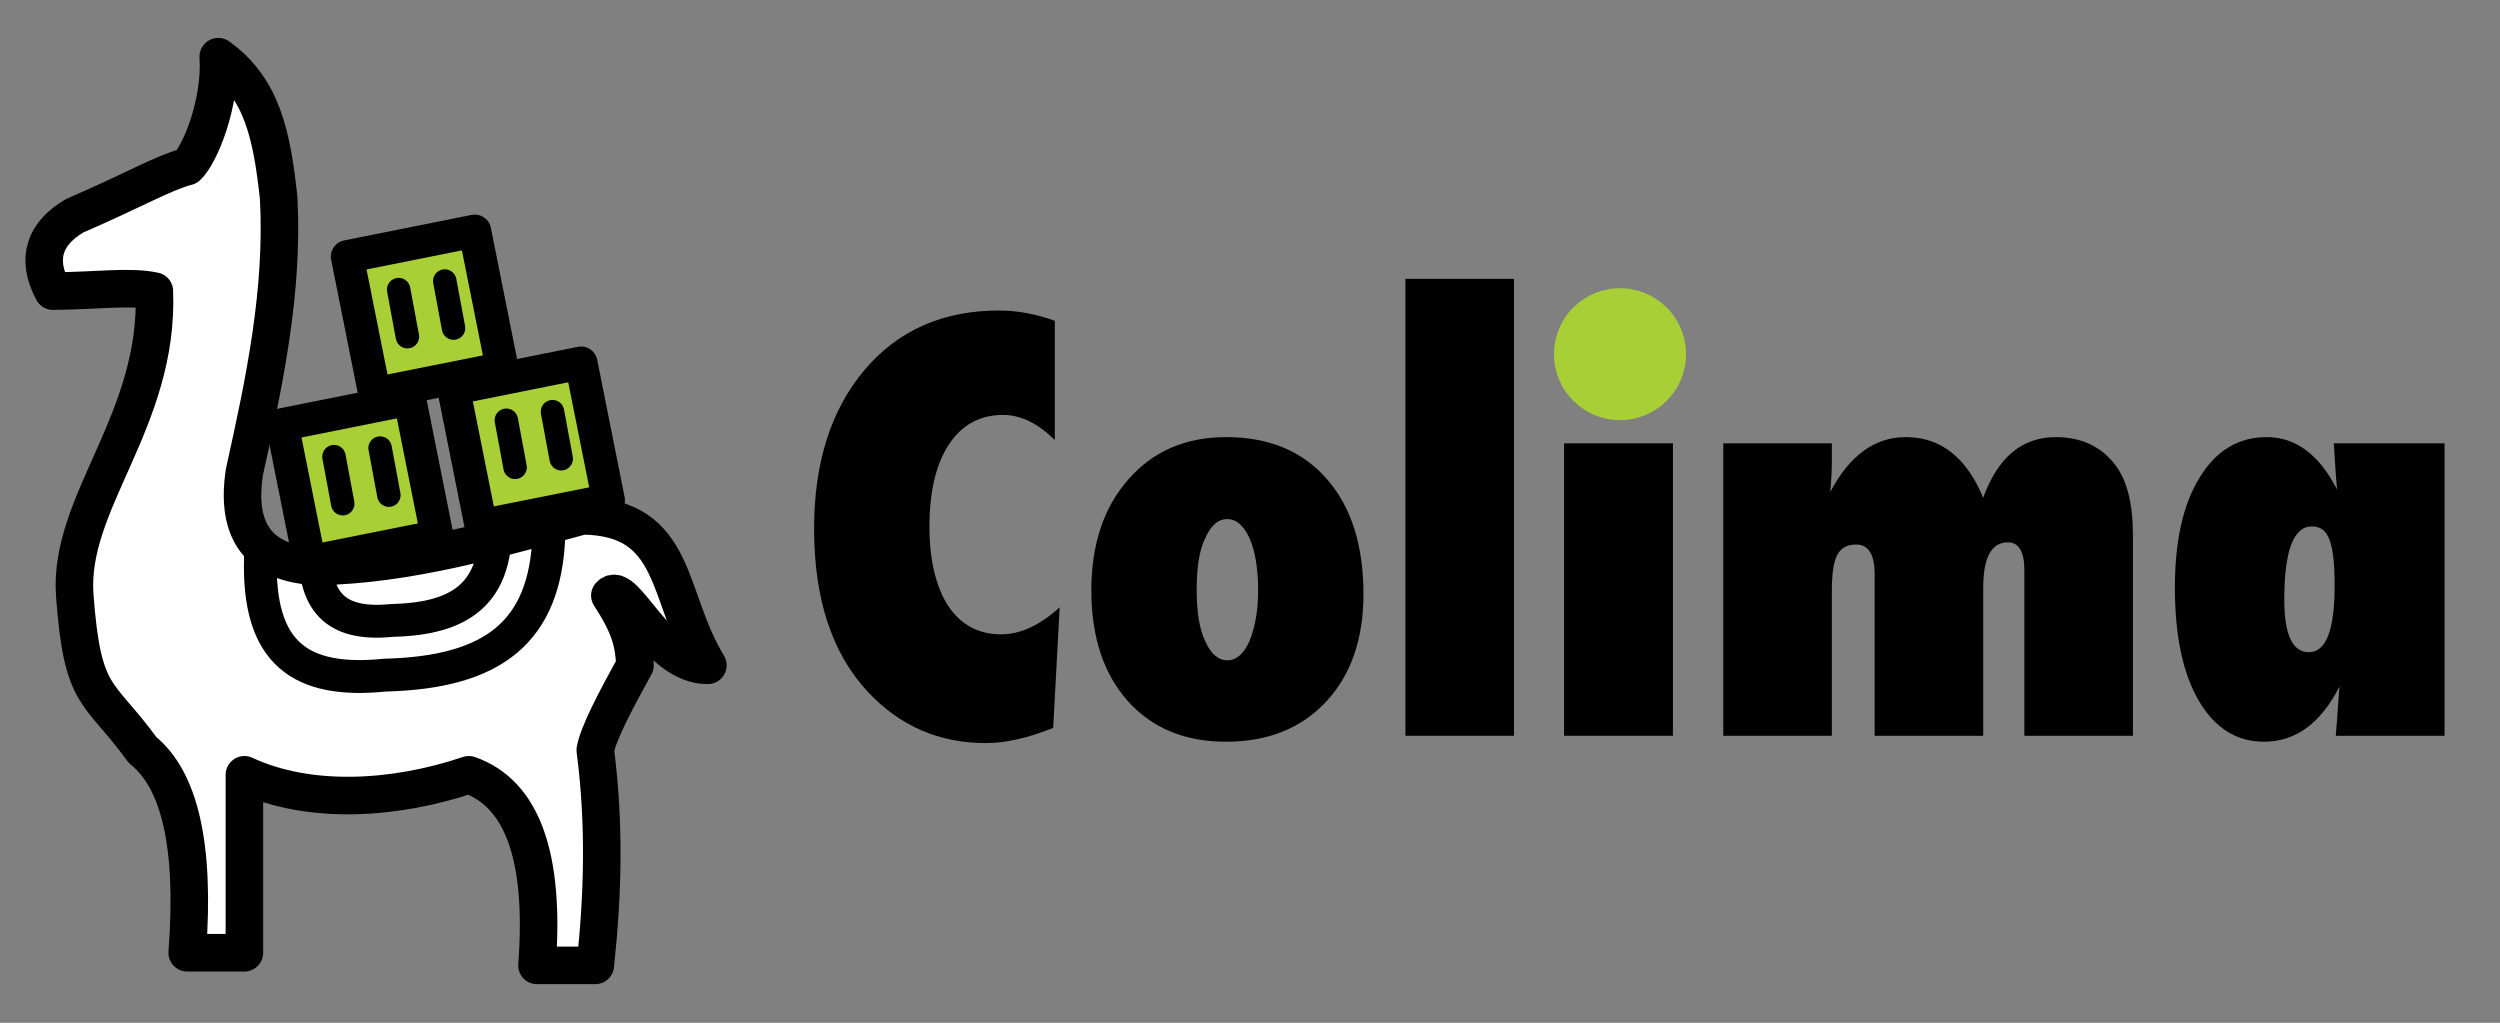 <?xml version="1.0" encoding="UTF-8" standalone="no"?>
<!DOCTYPE svg PUBLIC "-//W3C//DTD SVG 1.1//EN" "http://www.w3.org/Graphics/SVG/1.1/DTD/svg11.dtd">
<svg width="100%" height="100%" viewBox="0 0 2129 871" version="1.1" xmlns="http://www.w3.org/2000/svg" xmlns:xlink="http://www.w3.org/1999/xlink" xml:space="preserve" xmlns:serif="http://www.serif.com/" style="fill-rule:evenodd;clip-rule:evenodd;stroke-linecap:round;stroke-linejoin:round;stroke-miterlimit:1.5;">
    <rect x="0" y="0" width="2129" height="871" fill="#808080" stroke="none"/>
    <g transform="matrix(1,0,0,1,-8928.08,-3921.33)">
        <g id="colima-logo-horizontal-2" transform="matrix(1.039,0,0,0.425,-3454.23,3921.33)">
            <rect x="11913" y="0" width="2048" height="2048" style="fill:none;"/>
            <g transform="matrix(2.011,0,0,2.352,-12722,-959.748)">
                <g transform="matrix(0.478,0,0,1,10007.4,-50.566)">
                    <g>
                        <g>
                            <g transform="matrix(1,0,0,1,-1274.95,-38.357)">
                                <path d="M6209.14,665.301C6213.44,744.668 6197.11,821.935 6179.94,899.115C6172.13,950.665 6192.97,977.421 6242.2,979.616C6321.1,978.056 6394.44,956.145 6468.38,936.422C6550.18,937.542 6539.39,1005.27 6575.13,1063.78C6532.02,1064.38 6503.87,990.16 6491.54,1004.31C6509.15,1031.27 6511.85,1044.74 6513,1063.78C6495.95,1094.53 6481.52,1122.25 6479.12,1135.98C6487.39,1199.57 6485.56,1260.18 6479.12,1319.42L6429.41,1319.42C6436.39,1227.37 6417.16,1173.07 6371.32,1157.06C6308.9,1178.16 6235.76,1183 6179.94,1157.06L6179.94,1308.65L6131.18,1308.65C6138.29,1215.46 6124.01,1160.8 6093.16,1135.98C6055.13,1083.78 6041.97,1093.7 6035.3,1004.31C6029.38,924.934 6107.4,855.52 6103.17,744.994C6082.61,740.495 6055.08,744.633 6016.69,744.994C6001.71,716.96 6009.91,695.602 6035.3,680.738C6088.23,657.891 6109.74,644.626 6131.13,638.865M6131.18,638.865C6141.9,629.026 6160.2,584.852 6157.65,545.278C6195.28,572.248 6203.34,612.399 6209.14,665.301" style="fill:white;stroke:black;stroke-width:32px;"/>
                            </g>
                            <g transform="matrix(1,0,0,1,-1274.95,-31.357)">
                                <path d="M6193.65,964.865C6191.1,1046.97 6228.04,1072.44 6299.89,1065.14C6393.83,1062.84 6436.19,1027.03 6439.52,947.258" style="fill:none;stroke:black;stroke-width:28px;"/>
                            </g>
                            <g transform="matrix(0.626,0,0,0.626,1087.97,320.371)">
                                <path d="M6193.65,964.865C6191.1,1046.97 6228.04,1072.44 6299.89,1065.14C6393.83,1062.84 6436.19,1027.03 6439.52,947.258" style="fill:none;stroke:black;stroke-width:44.72px;"/>
                            </g>
                            <g transform="matrix(0.98,-0.196,0.196,0.981,-1362.78,1200.07)">
                                <rect x="6256.01" y="862.851" width="110.977" height="119.202" style="fill:rgb(169,207,55);stroke:black;stroke-width:28px;"/>
                            </g>
                            <g transform="matrix(0.98,-0.196,0.196,0.981,-1216.68,1169.32)">
                                <rect x="6256.01" y="862.851" width="110.977" height="119.202" style="fill:rgb(169,207,55);stroke:black;stroke-width:28px;"/>
                            </g>
                            <g transform="matrix(0.98,-0.196,0.196,0.981,-1307.33,1056.92)">
                                <rect x="6256.01" y="862.851" width="110.977" height="119.202" style="fill:rgb(169,207,55);stroke:black;stroke-width:28px;"/>
                            </g>
                            <g transform="matrix(0.983,-0.183,0.183,0.983,-840.213,975.602)">
                                <path d="M5827.58,809.971L5827.58,850.751" style="fill:none;stroke:black;stroke-width:20px;"/>
                            </g>
                            <g transform="matrix(0.983,-0.183,0.183,0.983,-800.886,968.294)">
                                <path d="M5827.58,809.971L5827.58,850.751" style="fill:none;stroke:black;stroke-width:20px;"/>
                            </g>
                            <g transform="matrix(0.983,-0.183,0.183,0.983,-895.354,1117.91)">
                                <path d="M5827.58,809.971L5827.58,850.751" style="fill:none;stroke:black;stroke-width:20px;"/>
                            </g>
                            <g transform="matrix(0.983,-0.183,0.183,0.983,-856.027,1110.61)">
                                <path d="M5827.58,809.971L5827.58,850.751" style="fill:none;stroke:black;stroke-width:20px;"/>
                            </g>
                            <g transform="matrix(0.983,-0.183,0.183,0.983,-748.39,1086.91)">
                                <path d="M5827.58,809.971L5827.58,850.751" style="fill:none;stroke:black;stroke-width:20px;"/>
                            </g>
                            <g transform="matrix(0.983,-0.183,0.183,0.983,-709.063,1079.6)">
                                <path d="M5827.58,809.971L5827.58,850.751" style="fill:none;stroke:black;stroke-width:20px;"/>
                            </g>
                        </g>
                    </g>
                </g>
                <g transform="matrix(0.565,0,0,1.18,9964.64,-848.588)">
                    <g transform="matrix(1,0,0,1,-2117.33,789.036)">
                        <path d="M6930.84,714.359L6926.15,801.469C6908.05,808.76 6891.84,812.406 6877.52,812.406C6843.79,812.406 6815.41,800.036 6792.36,775.297C6766.58,747.562 6753.69,708.305 6753.69,657.523C6753.69,609.997 6765.8,571.846 6790.02,543.07C6814.24,514.424 6846.59,500.101 6887.09,500.101C6900.24,500.101 6913.65,502.575 6927.32,507.523L6927.32,593.656C6915.21,581.547 6902.78,575.492 6890.02,575.492C6873.35,575.492 6860.33,582.588 6850.95,596.781C6841.58,611.104 6836.89,630.896 6836.89,656.156C6836.89,668.396 6838.06,679.333 6840.41,688.969C6842.75,698.604 6846.1,706.742 6850.47,713.383C6854.83,720.023 6860.2,725.101 6866.58,728.617C6872.96,732.133 6880.25,733.89 6888.45,733.89C6902.52,733.89 6916.64,727.38 6930.84,714.359Z" style="fill-rule:nonzero;"/>
                    </g>
                    <g transform="matrix(1,0,0,1,-2117.33,789.036)">
                        <path d="M7149.98,704.789C7149.98,737.341 7140.99,763.252 7123.02,782.523C7105.06,801.794 7080.97,811.43 7050.76,811.43C7021.07,811.43 6997.44,801.599 6979.86,781.937C6962.41,762.146 6953.69,735.583 6953.69,702.25C6953.69,668.917 6962.61,642.159 6980.45,621.976C6998.15,601.664 7021.66,591.508 7050.95,591.508C7081.81,591.508 7106.03,601.599 7123.61,621.781C7141.19,641.963 7149.98,669.633 7149.98,704.789ZM7074,702.25C7074,694.437 7073.48,687.374 7072.44,681.058C7071.4,674.743 7069.9,669.34 7067.95,664.848C7065.99,660.355 7063.65,656.872 7060.91,654.398C7058.18,651.924 7055.12,650.687 7051.74,650.687C7045.1,650.687 7039.76,655.375 7035.72,664.75C7031.68,672.953 7029.66,685.258 7029.66,701.664C7029.66,717.81 7031.68,730.114 7035.72,738.578C7039.76,747.953 7045.16,752.64 7051.93,752.64C7058.31,752.64 7063.58,748.018 7067.75,738.773C7071.92,728.487 7074,716.312 7074,702.25Z" style="fill-rule:nonzero;"/>
                    </g>
                    <g transform="matrix(1,0,0,1,-2117.33,789.036)">
                        <rect x="7180.25" y="477.25" width="78.32" height="329.883" style="fill-rule:nonzero;"/>
                    </g>
                    <g transform="matrix(1,0,0,1,-2117.33,789.036)">
                        <rect x="7294.7" y="596" width="78.516" height="211.133" style="fill-rule:nonzero;"/>
                    </g>
                    <g transform="matrix(1,0,0,1,-2117.33,789.036)">
                        <path d="M7705.06,807.133L7626.74,807.133L7626.74,687.601C7626.74,674.19 7622.76,667.484 7614.82,667.484C7602.97,667.484 7597.05,678.422 7597.05,700.297L7597.05,807.133L7518.73,807.133L7518.73,690.531C7518.73,676.208 7514.3,669.047 7505.45,669.047C7499.07,669.047 7494.54,671.488 7491.87,676.371C7489.2,681.254 7487.87,689.815 7487.87,702.055L7487.87,807.133L7409.55,807.133L7409.55,596L7487.87,596L7487.87,606.937C7487.87,615.531 7487.48,623.604 7486.7,631.156C7500.63,604.724 7518.79,591.508 7541.19,591.508C7566.32,591.508 7584.94,606.091 7597.05,635.258C7607.6,606.091 7625.04,591.508 7649.39,591.508C7667.75,591.508 7682.07,598.213 7692.36,611.625C7700.82,622.823 7705.06,639.685 7705.06,662.211L7705.06,807.133Z" style="fill-rule:nonzero;"/>
                    </g>
                    <g transform="matrix(1,0,0,1,-2117.33,789.036)">
                        <path d="M7929.86,807.133L7851.35,807.133C7852,800.101 7852.52,793.396 7852.91,787.015C7853.3,780.635 7853.69,775.492 7854.08,771.586C7840.54,798.148 7822.37,811.43 7799.59,811.43C7779.8,811.43 7764.11,801.534 7752.52,781.742C7741.06,762.081 7735.33,734.867 7735.33,700.101C7735.33,666.508 7741.25,640.075 7753.1,620.805C7764.95,601.273 7781.1,591.508 7801.54,591.508C7822.5,591.508 7839.43,604.138 7852.32,629.398C7852.06,626.794 7851.86,624.515 7851.74,622.562C7851.61,620.609 7851.48,618.982 7851.35,617.68L7850.56,605.375L7849.98,596L7929.86,596L7929.86,807.133ZM7850.56,698.93C7850.56,691.117 7850.27,684.476 7849.69,679.008C7849.1,673.539 7848.15,669.079 7846.85,665.629C7845.55,662.178 7843.86,659.704 7841.77,658.207C7839.69,656.709 7837.15,655.961 7834.16,655.961C7820.88,655.961 7814.24,673.604 7814.24,708.89C7814.24,734.151 7820.16,746.781 7832.01,746.781C7844.38,746.781 7850.56,730.831 7850.56,698.93Z" style="fill-rule:nonzero;"/>
                    </g>
                    <g id="Dot" transform="matrix(1.515,0,0,1.515,-4247.11,-1456.21)">
                        <circle cx="6247.41" cy="1832.91" r="31.418" style="fill:rgb(169,207,55);"/>
                    </g>
                </g>
            </g>
        </g>
    </g>
</svg>

